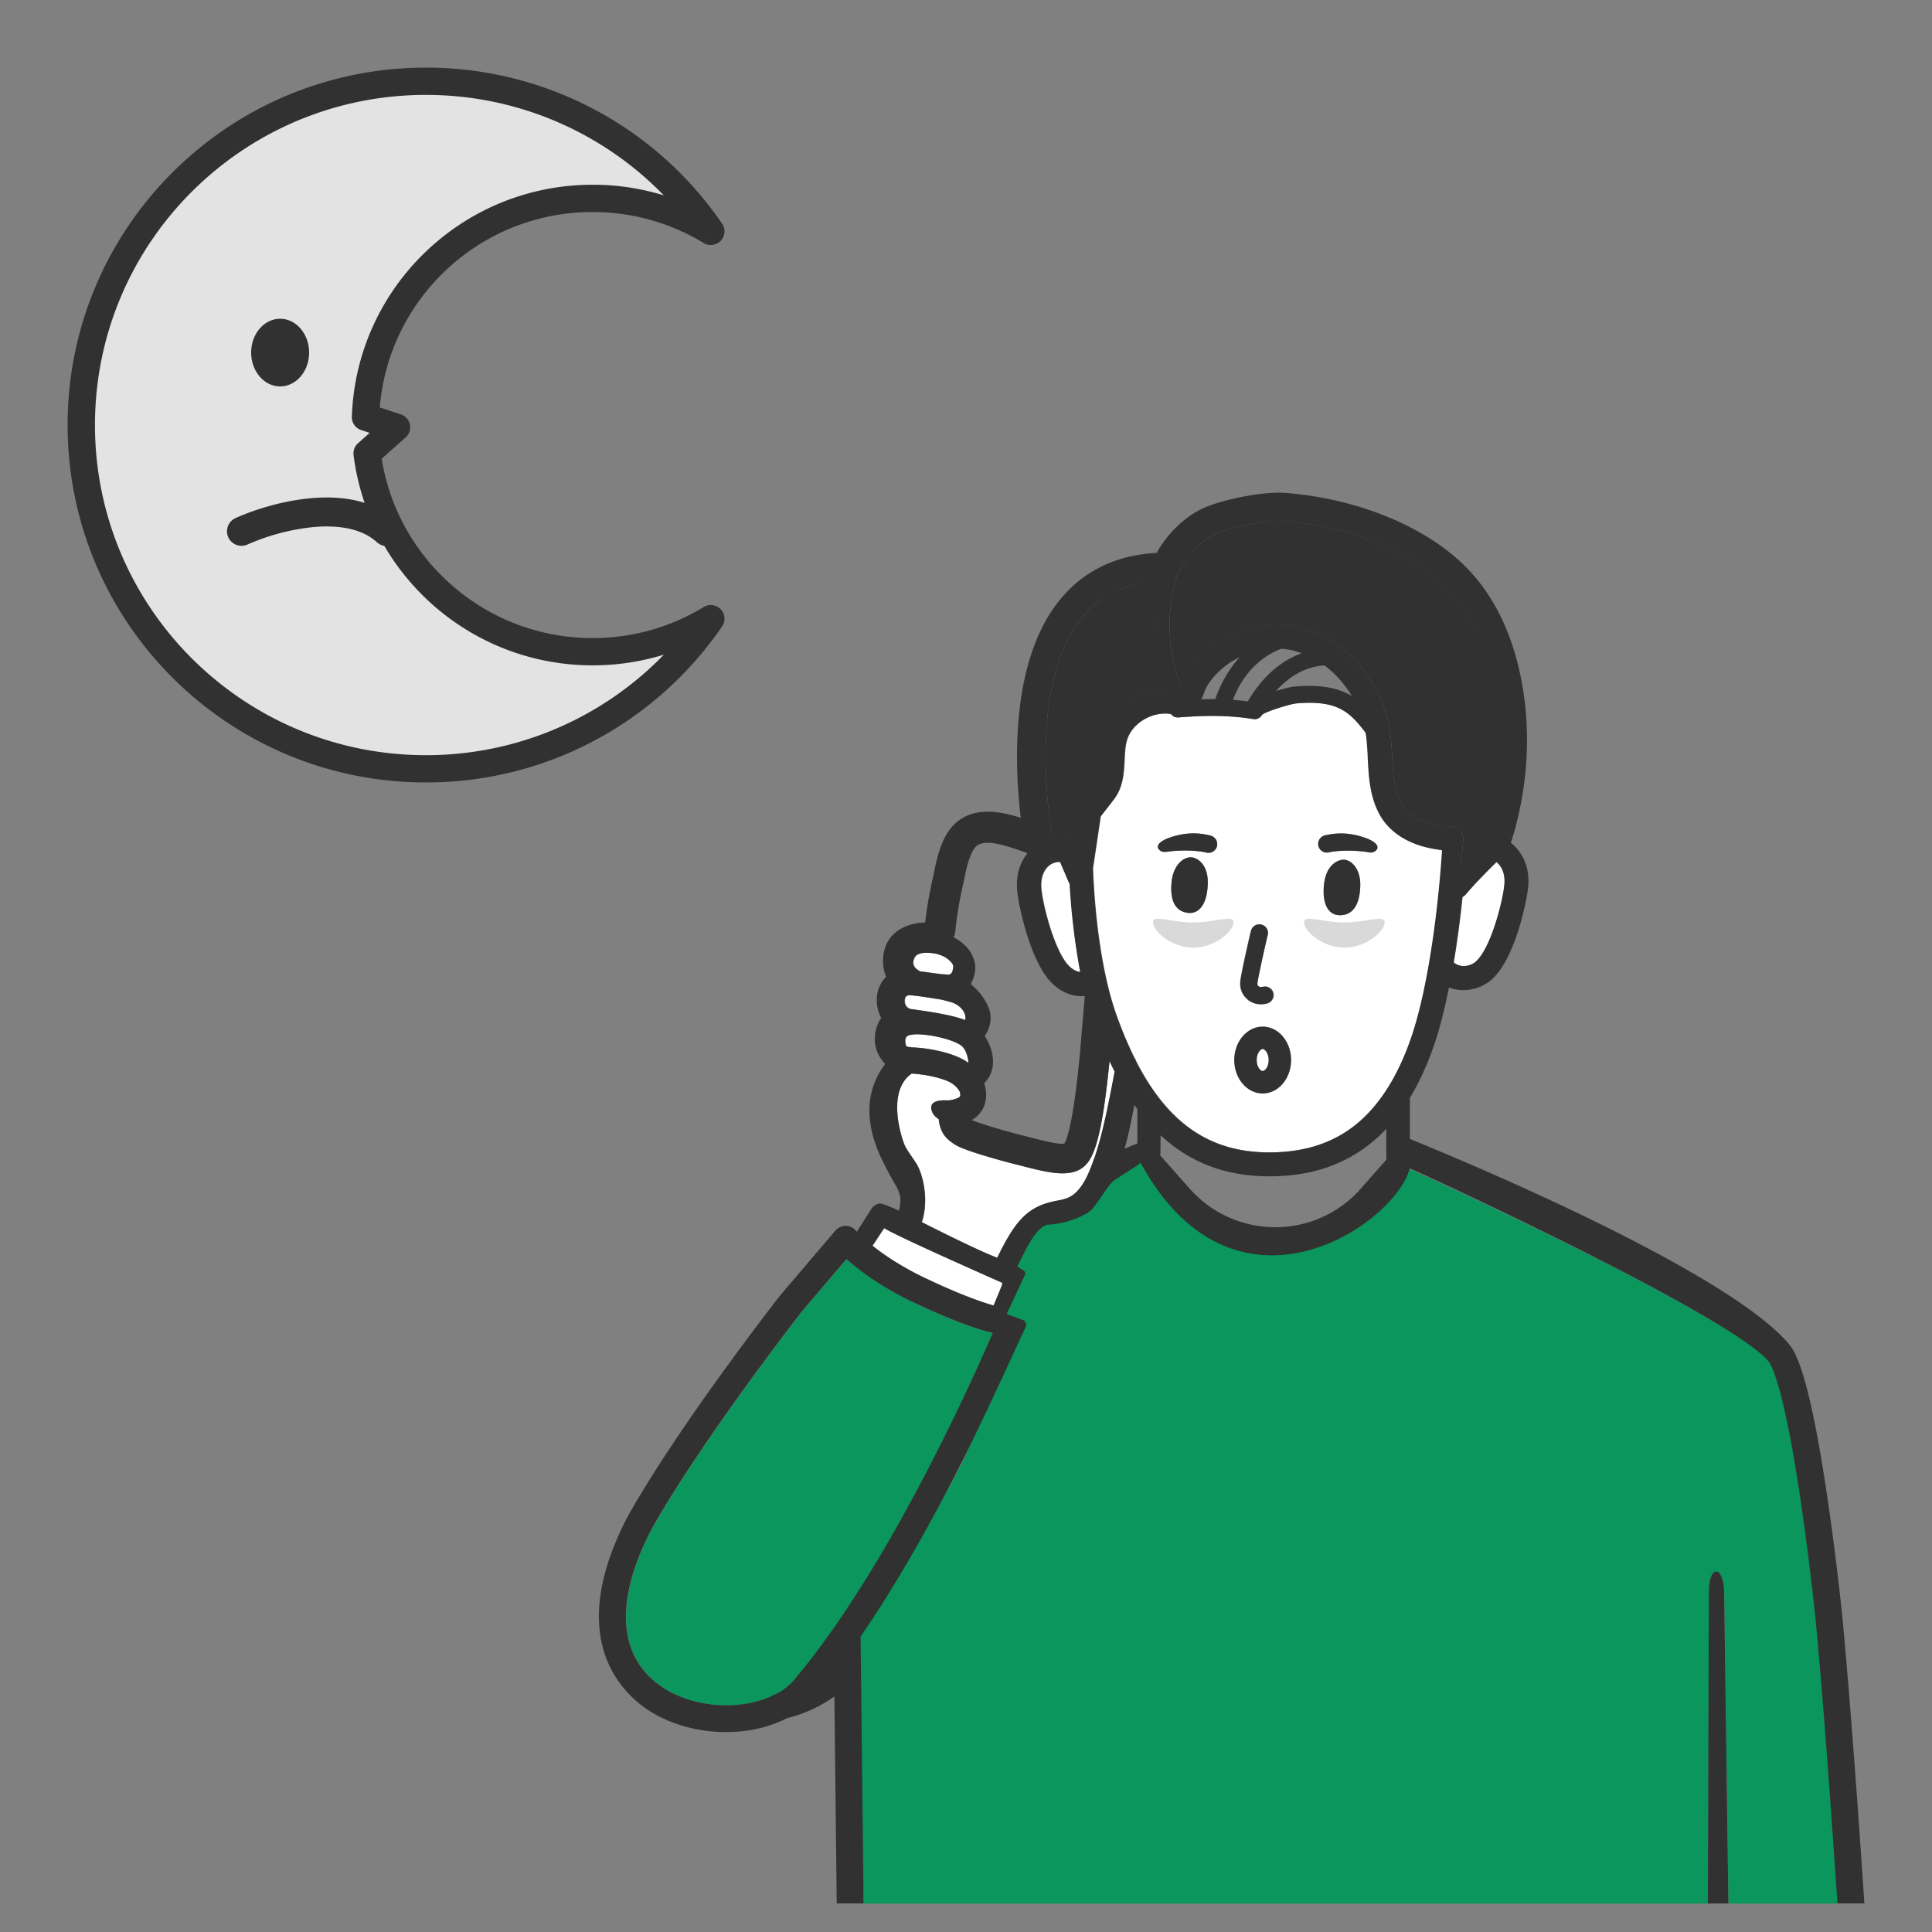 <svg xmlns="http://www.w3.org/2000/svg" width="100" height="100" fill="none"><rect width="100%" height="100%" fill="#808080" stroke="none"/><path fill="#E3E3E3" fill-rule="evenodd" d="M30.805 10.131c2.269 0 4.39.632 6.194 1.73A18.07 18.07 0 0 0 22.07 4C12.089 4 4 12.059 4 22s8.09 18 18.069 18A18.07 18.07 0 0 0 37 32.139a11.9 11.9 0 0 1-6.195 1.729c-6.074 0-11.087-4.53-11.82-10.382l1.535-1.368-1.621-.532c.218-6.363 5.464-11.455 11.906-11.455" clip-rule="evenodd"/><path fill="#313131" d="m36.792 11.977-.368.602a.71.71 0 0 0 1.074-.546.7.7 0 0 0-.121-.455zm0 20.046.585.398a.705.705 0 0 0-.492-1.098.7.7 0 0 0-.461.097zm-17.789-8.554-.472-.527a.7.7 0 0 0-.23.614zm1.517-1.353.472.527a.705.705 0 0 0-.25-1.198zm-1.6-.525-.709-.024a.704.704 0 0 0 .487.695zm18.24-10.218a12.43 12.43 0 0 0-6.485-1.811v1.412c2.107 0 4.073.587 5.747 1.605zm-15.111-6.46a17.13 17.13 0 0 1 14.158 7.461l1.17-.796A18.55 18.55 0 0 0 22.049 3.5zM4.916 22c0-9.437 7.67-17.088 17.133-17.088V3.5C11.805 3.5 3.5 11.783 3.5 22zm17.133 17.088c-9.463 0-17.133-7.65-17.133-17.088H3.5c0 10.217 8.305 18.5 18.549 18.5zm14.159-7.463a17.13 17.13 0 0 1-14.16 7.463V40.5c6.37 0 11.99-3.203 15.329-8.079zm-5.533 2.813a12.44 12.44 0 0 0 6.485-1.812l-.736-1.206a11 11 0 0 1-5.75 1.606zM18.301 23.556c.769 6.136 6.015 10.882 12.374 10.882v-1.411c-5.636 0-10.288-4.208-10.97-9.645zm1.747-1.966-1.517 1.352.944 1.053 1.517-1.352zm-1.35.672 1.601.526.442-1.343-1.601-.524zm11.977-12.7c-6.742 0-12.234 5.335-12.463 12.004l1.415.049c.202-5.912 5.071-10.642 11.048-10.642zM14.5 20c.828 0 1.5-.784 1.5-1.75s-.672-1.75-1.5-1.75-1.5.784-1.5 1.75.672 1.75 1.5 1.75"/><path fill="#313131" fill-rule="evenodd" d="M16.195 27.284a11.3 11.3 0 0 0-3.385.9.75.75 0 0 1-.62-1.367c.894-.405 2.35-.885 3.866-1.026 1.493-.14 3.214.037 4.447 1.153a.75.75 0 1 1-1.006 1.112c-.767-.695-1.962-.896-3.302-.772" clip-rule="evenodd"/><path fill="#fff" d="M47.145 53.565s-.016 0-.036.006h-.016c-.089.02-.245.083-.224.354.026.334.125.23.318.282.818.026 2.023.245 2.742.667q.097.053.193.13a.5.5 0 0 0 0-.15c-.041-.246-.14-.554-.318-.71-.443-.391-2.101-.725-2.664-.584zm.412-3.342q.039.022.078.052c.423.042.73.105 1.163.146h.02s.048 0 .069.005c.323.042.411.016.464-.323.005-.041.03-.135-.058-.25-.161-.209-.406-.386-.813-.49h-.005c-.417-.078-.965-.1-1.116.188-.042.083-.22.438.198.672m7.805-.203q.284.267.569.292c-.282-1.44-.46-3.03-.548-4.573a.6.6 0 0 1-.062-.11l-.433-1.01a.9.9 0 0 0-.443.098c-.178.105-.59.428-.532 1.246.062.85.693 3.332 1.455 4.062zm-8.206 2.21s.052 0 .078.006c.923.13 2.007.287 2.742.563.089-.391-.276-.83-.829-.954l-.365-.1c-.438-.067-1.09-.182-1.606-.229-.125 0-.354-.036-.328.334.02.271.209.35.313.38zm4.291 15.345.48-1.163c-1.278-.563-5.506-2.44-6.147-2.846l-.605.912c.558.448 1.402 1.027 2.57 1.6 1.836.882 3.009 1.299 3.707 1.497z"/><path fill="#0A965C" d="M47.134 67.336h-.005c-1.637-.803-2.706-1.627-3.3-2.164l-2.336 2.742c-.24.313-5.162 6.648-7.717 11.169-1.981 3.759-1.799 6.684.506 8.243 1.616 1.09 4.01 1.22 5.652.48a.64.64 0 0 1 .26-.126c.37-.191.699-.452.97-.766 4.73-5.605 9.015-15.09 10.235-17.905-.808-.198-2.142-.646-4.265-1.663z"/><path fill="#313131" d="M57.27 30.328c-.046.078-.088.198-.14.323-.042.11-.084.219-.136.333q.346-.009.714-.01c.178-.516.558-1.397 1.267-2.174a4.3 4.3 0 0 0-1.09.756 3.9 3.9 0 0 0-.614.766z"/><path fill="#fff" d="M77.47 44.618c-.386.376-1.075 1.059-1.59 1.674a.7.7 0 0 1-.173.14 55 55 0 0 1-.454 3.384.85.85 0 0 0 .397.178.98.98 0 0 0 .709-.188c.797-.636 1.434-3.123 1.517-4 .068-.687-.214-1.031-.407-1.188"/><path fill="#313131" d="M54.434 43.164h.772c.135 0 .265.041.37.12l.203-1.372a.6.6 0 0 1 .125-.292s.652-.829.772-.99c.25-.324.276-.803.302-1.361.021-.391.037-.793.141-1.194.25-1.001 1.069-1.846 2.133-2.206a3.3 3.3 0 0 1 1.037-.177c-.573-1.272-.87-3.55-.35-5.62-1.688.098-2.981.719-3.936 1.897-2.591 3.186-1.85 9.4-1.57 11.184z"/><path fill="#313131" fill-rule="evenodd" d="M53.934 43.192c-.145-.927-.397-2.937-.292-5.129.105-2.203.574-4.688 1.973-6.409 1.054-1.301 2.485-1.976 4.296-2.082l.68-.04-.166.661c-.495 1.966-.205 4.128.32 5.293l.318.706h-.774c-.285 0-.585.052-.877.15-.92.312-1.603 1.035-1.808 1.854v.004c-.086.327-.103.657-.123 1.037l-.003.057a7 7 0 0 1-.075.83c-.048.27-.137.558-.328.807-.068.091-.263.341-.436.563l-.238.303-.104.132-.002.003-.003.003-.01.017a.2.2 0 0 0-.008.034l-.327 2.201-.671-.504a.12.12 0 0 0-.07-.02h-1.272zm1.845-1.28a.6.6 0 0 1 .125-.292s.652-.829.772-.99c.25-.324.276-.803.302-1.361l.004-.072c.02-.368.04-.745.137-1.122.25-1.001 1.069-1.846 2.133-2.206q.253-.085.513-.13.263-.047.524-.047a5 5 0 0 1-.192-.495c-.4-1.195-.582-2.94-.269-4.617q.048-.255.112-.509a7 7 0 0 0-.526.05c-1.435.188-2.558.795-3.41 1.848-2.592 3.186-1.852 9.4-1.57 11.184v.01h.772c.135 0 .265.042.37.12z" clip-rule="evenodd"/><path fill="#0A965C" d="M93.121 77.002c-.823-5.323-1.407-6.35-1.569-6.538-2.034-2.398-17.978-9.698-18.656-9.985-5.74 7.54-13.545 2.764-13.629-.829 0 0-3.477 2.159-4.014 2.367-.021.006-3.103 3.092-3.103 3.092-.432 1.017-.85 7.613-2.34 10.574-1.79 3.546-4.068 6.57-5.762 9.036l.678 13.812h43.677l.052-16.19c0-.307.078-.99.386-.99.307 0 .401.756.406 1.058l.22 16.122h5.667c-.297-4.38-.688-9.975-1.121-14.558-.063-.667-.396-3.811-.886-6.965z"/><path fill="#313131" d="M62.187 28.596a3.4 3.4 0 0 0-.547-.157 4 4 0 0 0-.517-.073c-.683.256-1.835.928-2.502 2.644q.373.023.771.078c.881-1.491 1.93-2.18 2.795-2.492m2.591 2.22a5.4 5.4 0 0 0-1.418-1.584c-1.095.073-1.924.678-2.508 1.324.391-.12.777-.214.944-.23 1.402-.125 2.304.084 2.982.49"/><path fill="#fff" d="M47.468 60.27c.391.705.59 1.982.256 2.988 1.272.642 2.961 1.476 3.905 1.846.792-1.642 1.36-2.393 2.409-2.779.245-.089.49-.14.704-.182a3 3 0 0 0 .51-.13c.704-.272 1.1-1.19 1.393-2.05.453-1.324.771-3.003 1.053-4.494a26 26 0 0 1-.266-.543c-.219 2.206-.506 4.333-1.059 5.157-.323.485-.802.652-1.381.652-.61 0-1.33-.188-2.101-.386-.157-.042-.313-.083-.48-.125-.026-.005-2.393-.615-2.951-.965-.5-.313-.788-.625-.87-1.34-.309-.167-.444-.516-.36-.72.083-.203.417-.265.797-.244.209.01.537-.094.631-.167.031-.021.083-.063.031-.26-.026-.1-.234-.35-.448-.475-.485-.282-1.444-.454-2.05-.485-1.297.902-.562 3.259-.343 3.749.088.198.5.75.61.954zm10.856-21.898c-.073.282-.09.61-.105.95-.031.672-.068 1.433-.563 2.064-.094.12-.485.626-.672.865l-.402 2.701c.1 2.649.49 5.543 1.204 7.55.292.829.605 1.575.944 2.252q.057.095.1.199c1.652 3.222 3.842 4.692 6.882 4.692h.036c1.642-.005 2.993-.396 4.13-1.2 1.397-.984 2.487-2.627 3.232-4.89.798-2.403 1.325-6.178 1.549-9.5l-.016-.062a6 6 0 0 1-1.032-.204c-1.038-.307-1.804-.901-2.221-1.704-.475-.913-.527-1.898-.574-2.847a19 19 0 0 0-.068-.99c-.01-.11-.031-.22-.047-.33 0-.005-.01-.01-.015-.015-.808-1.058-1.45-1.69-3.593-1.496-.27.026-1.47.385-1.746.578a.4.4 0 0 1-.125.146.42.42 0 0 1-.334.084c-1.497-.235-2.784-.167-3.88-.084a.42.42 0 0 1-.38-.177l-.115-.016a2.1 2.1 0 0 0-.86.105c-.667.224-1.178.735-1.324 1.33zm10.996 9c-.511-.016-.892-.506-.788-1.565.11-1.105.798-1.34 1.075-1.298.427.063.829.553.802 1.36-.03 1.08-.464 1.529-1.09 1.508zm-.725-4.135c.547-.125 1.24-.183 2.153.161.256.094.704.334.5.595a.38.38 0 0 1-.37.125c-.86-.146-1.72-.089-2.09 0a.45.45 0 0 1-.553-.428.46.46 0 0 1 .365-.453zm-6.08 2.555c-.041 1.063-.49 1.506-.995 1.46-.62-.058-.991-.553-.871-1.627.089-.803.553-1.241.985-1.251.282-.006.934.307.887 1.418zm2.232 2.398a.444.444 0 1 1 .866.209c-.157.651-.517 2.283-.532 2.497 0 .094.031.136.057.157.057.041.14.052.193.036a.445.445 0 1 1 .255.85 1.123 1.123 0 0 1-.996-.182 1.06 1.06 0 0 1-.406-.897c.01-.344.547-2.644.553-2.665zm-4.254-4.812c.917-.329 1.61-.261 2.158-.126a.46.46 0 0 1 .355.46.45.45 0 0 1-.417.432c-.047 0-.094 0-.141-.01-.37-.094-1.23-.167-2.091-.037-.14.021-.287-.02-.37-.13-.198-.26.255-.495.51-.584z"/><path fill="#313131" d="M88.836 81.345c-.308 0-.386.683-.386.99l-.052 16.19h1.063l-.219-16.122c0-.307-.099-1.058-.406-1.058m-24.24-29.594a1.11 1.11 0 0 0 .996.182.447.447 0 0 0 .297-.552.446.446 0 0 0-.553-.298.26.26 0 0 1-.192-.036c-.032-.02-.063-.063-.058-.156.016-.214.376-1.846.532-2.498a.44.44 0 0 0-.329-.537.44.44 0 0 0-.537.328c-.005.021-.542 2.326-.552 2.665-.016.365.13.683.406.897zm-2.967-7.378c-.432.01-.896.449-.985 1.251-.115 1.075.25 1.57.87 1.627.511.047.955-.39.996-1.46.047-1.11-.604-1.423-.886-1.418zm7.972.131c-.276-.042-.964.193-1.074 1.298-.104 1.064.277 1.554.788 1.564.625.021 1.058-.427 1.09-1.506.025-.809-.376-1.299-.804-1.361zm-9.25-.412c.861-.13 1.721-.058 2.092.036q.07.017.14.01a.447.447 0 0 0 .418-.432.46.46 0 0 0-.355-.46c-.542-.135-1.24-.203-2.159.126-.255.094-.709.323-.51.584.083.11.229.151.37.13zm8.291.036c.047 0 .094 0 .14-.01.371-.089 1.237-.141 2.092 0a.38.38 0 0 0 .37-.126c.203-.26-.245-.5-.5-.594-.913-.344-1.607-.287-2.154-.162a.46.46 0 0 0-.365.454c.01.245.193.417.412.438zM61.181 35.416c.063-.162.13-.344.235-.517.219-.37.495-.72.818-1.027 1.304-1.256 3.175-1.809 4.88-1.439 2.508.542 4.557 2.93 4.865 5.678.042.36.057.72.078 1.07.042.854.084 1.662.433 2.335.647 1.24 2.544 1.267 2.623 1.267h.01a.6.6 0 0 1 .459.214.7.7 0 0 1 .14.27c0 .016.011.037.022.069l-.115 1.428c.193-.068 1.037-1.595 1.21-1.585.177-.532.474-1.554.656-2.987.391-3.124-.161-7.654-3.003-10.168-1.903-1.678-4.932-2.826-8.108-3.06-.813-.063-2.752.318-3.519.688-.766.365-1.522 1.173-1.835 1.955a1 1 0 0 1-.094.167c-.704 2.086-.38 4.599.224 5.725.01-.026.021-.047.026-.073z"/><path fill="#313131" fill-rule="evenodd" d="M60.885 34.83q.1.31.217.555l.013.027.045.087.007-.017a.3.3 0 0 0 .02-.056l-.006-.01.012-.032c.06-.154.125-.324.223-.485l.014-.023c.216-.361.488-.703.804-1.004 1.304-1.256 3.175-1.809 4.88-1.439 2.508.542 4.557 2.93 4.865 5.678.034.294.05.589.067.877l.011.192c.042.855.084 1.663.433 2.336.647 1.24 2.544 1.267 2.623 1.267h.01a.6.6 0 0 1 .459.214.7.7 0 0 1 .14.27q.001.017.012.042l.01.027-.115 1.428c.09-.032.322-.381.561-.744l.015-.023c.269-.407.543-.823.633-.818.178-.532.475-1.554.657-2.988.391-3.123-.161-7.654-3.003-10.167-1.903-1.679-4.932-2.826-8.108-3.06-.813-.063-2.752.318-3.519.688-.766.365-1.522 1.173-1.835 1.955a1 1 0 0 1-.094.167c-.587 1.738-.46 3.774-.051 5.056m-.318-5.413a.4.4 0 0 1-.04.07l-.042.06-.023.067c-.377 1.118-.475 2.336-.404 3.415.072 1.072.314 2.059.662 2.706l.507.944.397-.994.005-.012.012-.03a1 1 0 0 0 .035-.119l.002-.007c.053-.137.1-.252.165-.359l.003-.004c.196-.33.443-.644.733-.92l.002-.002c1.19-1.146 2.893-1.643 4.427-1.31 2.278.492 4.188 2.689 4.474 5.245v.002c.033.278.048.554.065.842l.011.196.002.037c.04.819.084 1.727.486 2.502.418.802 1.216 1.173 1.83 1.35.628.179 1.173.187 1.237.187h.01a.1.1 0 0 1 .077.036l.004.005a.2.2 0 0 1 .033.07l-.168 2.097.726-.255c.105-.037.179-.1.209-.127q.06-.054.103-.105c.057-.066.117-.146.175-.227.104-.146.225-.33.34-.504l.037-.055c.13-.198.25-.377.346-.507l.015-.02.171.01.122-.364c.185-.556.491-1.61.678-3.082v-.001c.203-1.614.161-3.59-.299-5.492s-1.348-3.767-2.869-5.112c-2.003-1.768-5.144-2.944-8.4-3.185-.479-.037-1.222.055-1.912.19-.691.135-1.419.332-1.862.546-.878.419-1.721 1.32-2.082 2.216" clip-rule="evenodd"/><path fill="#313131" d="M95.374 83.838c-.1-1.048-.449-4.15-.897-7.044-.85-5.49-1.48-6.752-1.882-7.227-3.337-3.936-17.707-9.839-19.62-10.615v-2.128q.758-1.25 1.298-2.867c.266-.793.506-1.758.725-2.847.161.062.318.099.453.12a2.262 2.262 0 0 0 1.663-.448c1.34-1.07 1.93-4.302 1.982-4.855.125-1.293-.511-1.997-.897-2.304.209-.61.522-1.726.714-3.26.136-1.084.282-3.263-.281-5.703-.558-2.42-1.632-4.349-3.202-5.73-2.127-1.883-5.474-3.165-8.957-3.42-1.069-.079-3.254.343-4.255.823-.938.449-1.835 1.335-2.346 2.284-2.111.115-3.796.933-5.016 2.435-2.586 3.175-2.34 8.592-2.023 11.278-.959-.308-2.064-.517-2.966-.016-.74.412-1.184 1.194-1.476 2.617q-.061.29-.115.548a21 21 0 0 0-.39 2.268c-.861.026-1.727.39-2.05 1.24a2.22 2.22 0 0 0 .026 1.575 1.65 1.65 0 0 0-.464.96 1.94 1.94 0 0 0 .214 1.168q-.212.298-.292.698c-.125.657.057 1.205.495 1.684-1.538 2.023-.5 4.291-.083 5.115.13.256.245.49.37.715.37.662.642.938.428 1.767-.282-.136-.871-.396-1.012-.375a.64.64 0 0 0-.412.27l-.756 1.19a.2.2 0 0 1-.047-.053.7.7 0 0 0-.531-.25.69.69 0 0 0-.532.245l-2.832 3.322s-.01.015-.02.02c-.209.272-5.188 6.659-7.847 11.362q-.001.008-.01.015c-3.306 6.262-.434 9.114.953 10.053 1.132.766 2.597 1.183 4.088 1.183q.284.001.569-.02a6.75 6.75 0 0 0 2.622-.71c1.074-.266 1.82-.693 2.425-1.105l.12 10.704H44.7l-.157-13.812c1.695-2.466 3.452-5.49 5.24-9.035 1.345-2.67 2.8-5.923 3.306-6.982a.27.27 0 0 0-.151-.37l-.835-.308.97-2.075c0-.036 0-.068-.02-.099-.037-.062-.199-.167-.402-.276.667-1.377 1.027-1.982 1.533-2.17.02-.01 1.147 0 2.184-.667.334-.213.98-1.423 1.31-1.637.938-.615 1.25-.777 1.35-.917 4.885 8.936 13.19 3.206 13.941.302.678.282 16.529 7.581 18.562 9.985.162.187.746 1.215 1.57 6.538.484 3.15.823 6.293.886 6.966.433 4.583.819 10.177 1.12 14.557H96.5c-.297-4.406-.694-10.052-1.126-14.688zM77.86 45.808c-.083.875-.72 3.362-1.517 3.998a.97.97 0 0 1-.71.188.8.8 0 0 1-.395-.177 55 55 0 0 0 .453-3.384.6.6 0 0 0 .172-.14c.516-.61 1.205-1.294 1.59-1.675.193.157.475.501.407 1.19M60.915 29.768c.036-.052.073-.104.094-.167.318-.787 1.069-1.59 1.835-1.955.767-.37 2.711-.745 3.52-.688 3.175.235 6.204 1.376 8.107 3.06 2.842 2.514 3.39 7.044 3.003 10.168-.177 1.428-.474 2.455-.657 2.987-.177-.005-1.016 1.517-1.21 1.585l.115-1.428c-.01-.027-.015-.053-.02-.068a.637.637 0 0 0-.6-.485h-.01c-.079 0-1.977-.026-2.623-1.267-.35-.673-.391-1.48-.433-2.336a15 15 0 0 0-.078-1.069c-.308-2.748-2.357-5.135-4.865-5.678-1.705-.365-3.571.183-4.88 1.44-.323.312-.6.656-.818 1.026-.1.172-.172.355-.235.517-.01.026-.02.047-.026.073-.605-1.127-.928-3.64-.224-5.725zm5.402 3.812c.172.01.349.036.516.072q.281.063.547.157c-.87.313-1.913 1.001-2.794 2.492a23 23 0 0 0-.772-.078c.667-1.715 1.82-2.388 2.503-2.643M62.9 36.187c-.245 0-.48 0-.714.006.052-.115.1-.23.136-.334.047-.125.093-.245.14-.323a3.6 3.6 0 0 1 .616-.767 4.2 4.2 0 0 1 1.09-.756c-.71.777-1.09 1.658-1.268 2.175m5.652-1.746c.563.417 1.048.96 1.419 1.585-.678-.407-1.58-.615-2.983-.49-.167.015-.553.11-.944.23.584-.647 1.413-1.257 2.508-1.325m-12.57-2.477c.954-1.173 2.247-1.799 3.936-1.898-.521 2.065-.224 4.344.35 5.621a3.3 3.3 0 0 0-1.038.177c-1.069.36-1.882 1.205-2.133 2.206-.099.401-.12.803-.14 1.194-.026.558-.047 1.037-.303 1.36l-.772.991a.6.6 0 0 0-.125.292l-.203 1.372a.6.6 0 0 0-.37-.12h-.772v-.01c-.276-1.784-1.022-8.004 1.57-11.185m-1.56 12.748a.9.9 0 0 1 .444-.099l.433 1.012a.4.4 0 0 0 .062.11 36 36 0 0 0 .548 4.572c-.188-.016-.381-.115-.569-.292-.761-.73-1.392-3.207-1.454-4.062-.058-.818.354-1.142.531-1.246zm-4.979 3.535c.105-1.063.235-1.668.396-2.43q.057-.264.12-.557c.272-1.309.58-1.481.684-1.538.526-.292 1.673.125 2.434.401l.073.026c.006.01.01.021.021.032-.313.385-.589.985-.526 1.866.047.683.657 3.749 1.835 4.87.547.521 1.095.641 1.48.641h.074q.06-.001.114-.01c-.078.96-.166 1.95-.245 2.91l-.015.166c-.308 3.154-.6 4.228-.793 4.562-.276.073-1.178-.161-1.84-.334l-.49-.125c-.652-.161-2.122-.594-2.467-.756.058-.031.11-.062.162-.104.5-.38.694-.99.521-1.663q-.017-.07-.041-.141c.208-.193.349-.443.417-.74.125-.548-.047-1.19-.391-1.705.302-.402.396-.975.214-1.44a3 3 0 0 0-.939-1.24c.14-.235.198-.485.224-.652.058-.375-.062-.787-.328-1.142a2.2 2.2 0 0 0-.777-.625.8.8 0 0 0 .078-.272zm.662 6.763c-.067-.047-.13-.094-.193-.13-.724-.423-1.923-.642-2.742-.668-.193-.052-.287.052-.318-.282-.02-.27.136-.338.224-.354h.016c.02 0 .036 0 .036-.005.563-.141 2.221.193 2.665.584.177.156.276.469.318.709a.5.5 0 0 1 0 .151zm-2.768-5.454c.151-.287.698-.266 1.116-.188h.005c.412.105.652.277.813.49.089.115.063.209.058.25-.053.34-.141.366-.465.324h-.088c-.433-.047-.74-.104-1.163-.151-.026-.016-.052-.037-.078-.052-.417-.235-.245-.59-.198-.673m-.183 1.96c.522.047 1.173.162 1.606.23l.365.099c.553.125.918.563.83.954-.736-.276-1.826-.433-2.743-.563-.026 0-.052-.005-.078-.005a.396.396 0 0 1-.313-.38c-.026-.366.208-.34.328-.334zM41.15 86.91c-.272.314-.601.574-.97.766a.7.7 0 0 0-.26.125c-1.643.74-4.036.61-5.652-.48-2.305-1.553-2.488-4.483-.506-8.243 2.555-4.52 7.477-10.855 7.716-11.168l2.336-2.743c.595.532 1.663 1.361 3.3 2.164h.006c2.122 1.017 3.462 1.47 4.265 1.664-1.22 2.82-5.511 12.304-10.24 17.904zM51.43 67.575c-.704-.198-1.872-.615-3.707-1.496-1.168-.574-2.013-1.152-2.57-1.6l.604-.913c.641.407 4.87 2.278 6.147 2.847l-.48 1.162zm5.198-7.612c-.292.86-.688 1.778-1.392 2.05a3 3 0 0 1-.511.13 5 5 0 0 0-.704.182c-1.043.386-1.611 1.137-2.409 2.779-.943-.365-2.633-1.2-3.905-1.846.339-1.011.136-2.284-.255-2.987-.115-.204-.522-.751-.61-.955-.22-.49-.955-2.846.344-3.748.605.031 1.564.203 2.049.485.214.125.422.375.448.474.047.198 0 .24-.031.26-.094.074-.422.178-.631.168-.38-.021-.714.041-.798.245-.083.203.052.552.36.72.083.719.37 1.026.87 1.34.559.349 2.926.959 2.952.964.167.041.323.083.48.12.776.198 1.496.386 2.1.386.606 0 1.054-.167 1.382-.652.553-.819.84-2.946 1.059-5.157q.132.276.266.542c-.282 1.492-.6 3.176-1.053 4.495zm2.237-.777c-.162.063-.38.157-.657.271.214-.756.35-1.444.506-2.263l.156.214v1.783zm-.052-4.228a1 1 0 0 0-.1-.198 22 22 0 0 1-.943-2.253c-.714-2.007-1.105-4.896-1.205-7.55l.402-2.7c.188-.24.584-.746.673-.866.49-.636.526-1.397.563-2.065.015-.344.031-.667.104-.949.146-.594.657-1.1 1.324-1.33.287-.098.584-.13.86-.103.037 0 .074.01.115.015a.44.44 0 0 0 .38.177c1.09-.083 2.384-.156 3.88.084.12.02.24-.01.334-.084a.5.5 0 0 0 .125-.146c.276-.193 1.476-.552 1.747-.578 2.143-.193 2.789.438 3.592 1.496 0 .005.01.01.016.016q.03.165.047.328c.036.318.052.647.067.99.047.95.1 1.935.574 2.848.417.808 1.189 1.397 2.221 1.705.391.114.756.177 1.032.203l.016.063c-.224 3.326-.75 7.096-1.549 9.5-.75 2.262-1.84 3.905-3.232 4.89-1.137.798-2.487 1.189-4.13 1.2h-.036c-3.04 0-5.224-1.471-6.882-4.693zm11.616 6.574c-2.351 2.65-6.486 2.65-8.843 0l-1.532-1.725c.01-.053.015-.517.02-1.043 1.539 1.428 3.39 2.122 5.616 2.122h.042c1.908-.005 3.488-.475 4.838-1.424a8 8 0 0 0 1.184-1.032c0 .787 0 1.575.01 1.59l-1.335 1.507z"/><path fill="#313131" d="M63.882 54.867c0 .957.661 1.734 1.474 1.734s1.474-.777 1.474-1.734c0-.956-.661-1.733-1.474-1.733s-1.474.777-1.474 1.733m1.474-.567c.123 0 .307.226.307.568 0 .34-.185.567-.307.567s-.307-.226-.307-.568c0-.34.185-.567.307-.567"/><path fill="#D9D9D9" d="M63.848 47.747c0 .431-.934 1.303-2.086 1.303s-2.085-.872-2.085-1.303c0-.432.934 0 2.085 0 1.152 0 2.086-.432 2.086 0m7.82 0c0 .431-.933 1.303-2.085 1.303s-2.085-.872-2.085-1.303c0-.432.933 0 2.085 0s2.086-.432 2.086 0"/></svg>